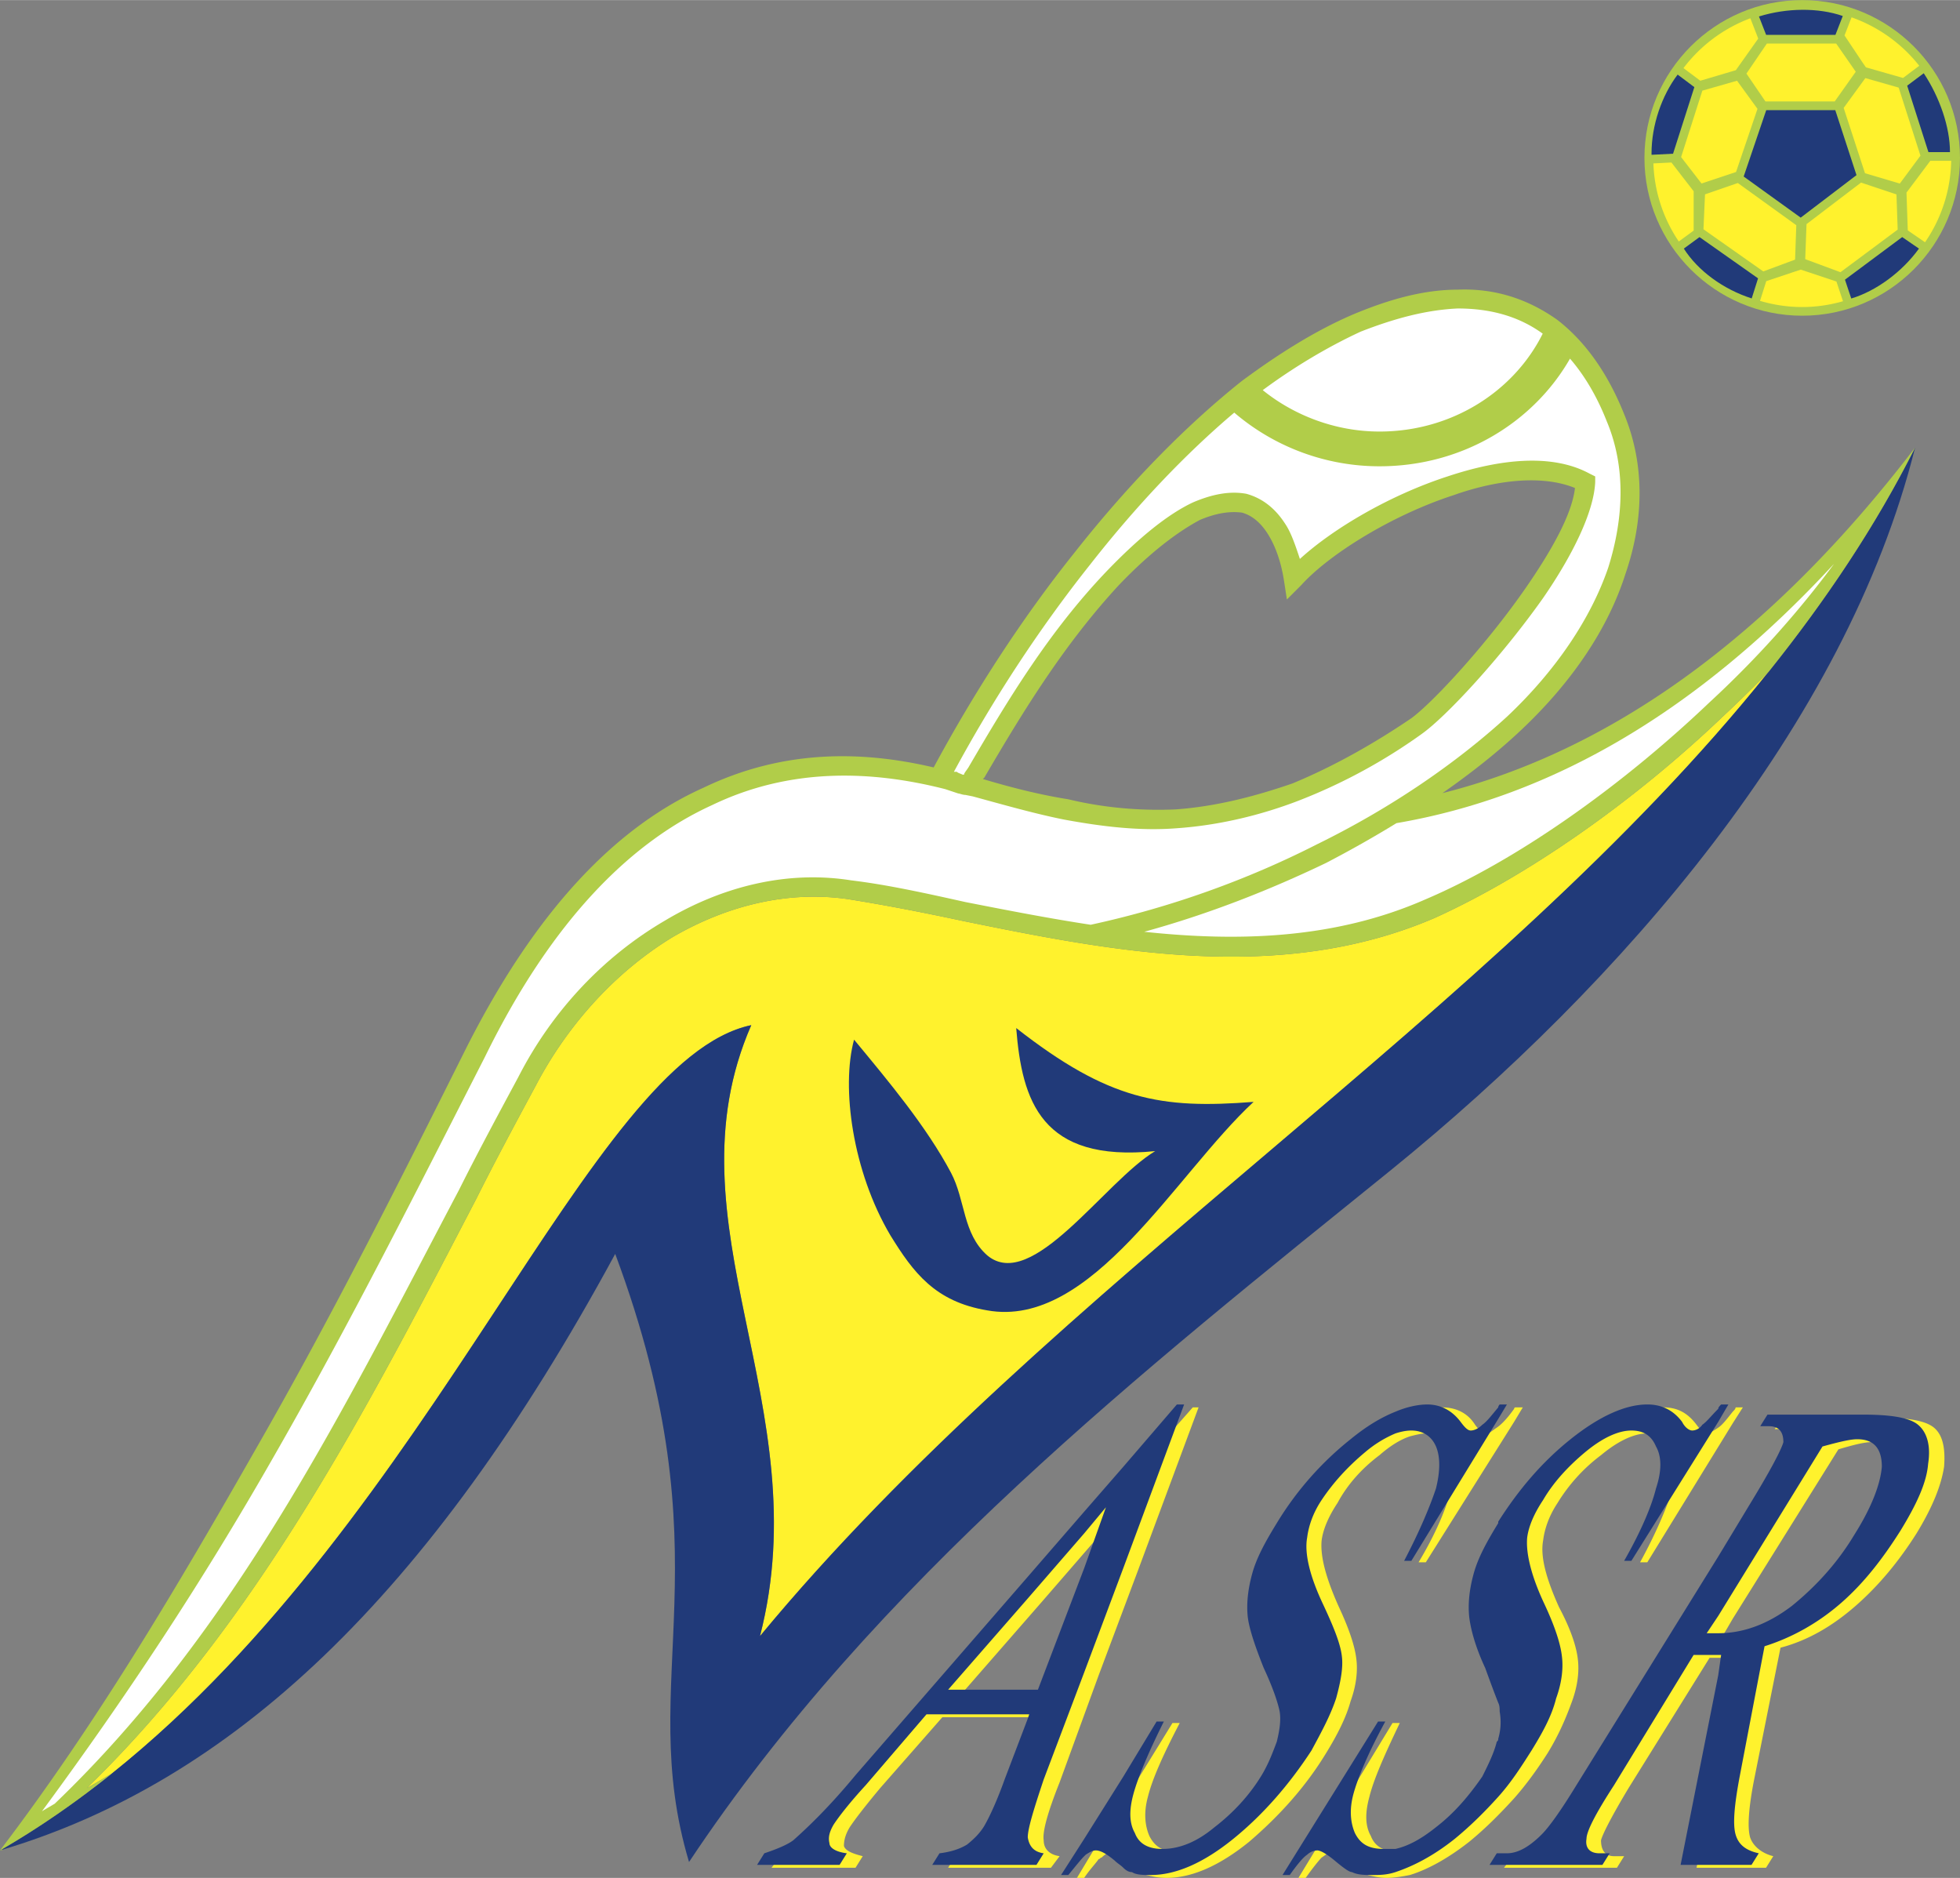 <svg xmlns="http://www.w3.org/2000/svg" width="2500" height="2395" viewBox="0 0 220.866 211.568"><rect x="0" y="0" width="220.866" height="211.568" fill="#808080" stroke="none"/><g fill="#fff22d"><path d="M217.93 160.838c-.979-.816-3.1-1.142-6.197-1.142h-10.769l-.978 1.305h1.142c1.141 0 1.63.653 1.469 1.631 0 .816-.98 2.774-2.937 6.036l-4.405 7.014-15.823 25.775c-1.794 2.934-3.098 4.73-3.914 5.544-1.469 1.305-2.772 2.12-4.078 2.12h-.98l-.978 1.305h12.725l.814-1.305h-1.141c-.979 0-1.467-.65-1.467-1.792.162-.652 1.142-2.611 3.1-5.872l9.133-14.683h3.099l-.489 2.284-4.077 21.368h7.829l.815-1.305c-1.304-.325-2.284-1.142-2.609-2.12-.328-1.142-.164-3.425.489-6.687l2.936-14.682c3.1-.816 5.872-2.446 8.483-4.73 2.611-2.283 4.894-5.058 6.85-8.155 1.794-2.938 2.775-5.385 3.1-7.504.163-2.12-.162-3.589-1.142-4.405zm-7.178 12.396c-1.958 3.263-4.405 5.872-7.177 7.994-2.611 2.121-5.383 3.099-8.319 3.099h-1.141l1.141-1.956 11.908-19.087c1.631-.489 2.936-.816 3.752-.816 1.958 0 2.936.98 2.772 2.938 0 2.12-.977 4.567-2.936 7.828zM174.377 197.541c1.306-2.119 2.12-4.077 2.772-5.872.653-1.794.816-3.425.653-4.73-.164-1.469-.816-3.425-2.119-5.872-1.469-3.263-2.122-5.71-1.794-7.504.161-1.306.653-2.775 1.63-4.242a19.314 19.314 0 0 1 4.894-5.383c1.956-1.631 3.75-2.447 5.219-2.447 1.305 0 2.283.653 2.772 1.794.491 1.142.491 2.772 0 4.73-.65 1.958-1.794 4.732-3.589 7.994h.816l9.624-15.66 1.142-1.794h-.816c0 .162-.162.326-.326.489-.652.816-1.141 1.469-1.63 1.794-.489.325-.98.652-1.306.652-.328 0-.653-.327-1.142-.978-.98-1.306-2.122-1.958-3.752-1.958-2.611 0-5.383 1.306-8.646 3.914-3.261 2.611-6.033 5.71-8.155 9.299-.164 0-.164 0-.164.162-1.303 1.96-2.12 3.916-2.772 5.71-.489 1.794-.652 3.264-.489 4.733.164 1.467.814 3.425 1.794 5.872.814 1.792 1.305 3.098 1.63 3.914 0 .325.164.653.164.816.163.978 0 2.12-.164 3.261-.164 0-.164.164-.164.327-.489 1.306-.978 2.609-1.794 3.752-1.303 2.284-3.1 4.239-5.219 5.872-1.469 1.305-3.1 2.12-4.566 2.284-.328.163-.817.163-1.142.163-1.633 0-2.774-.491-3.264-1.796-.652-1.142-.652-2.609-.163-4.403.488-1.958 1.632-4.566 3.427-8.319h-.816l-10.603 17.452h.814c.816-1.142 1.469-1.956 1.794-2.284.489-.325.816-.65 1.306-.65.328 0 .978.487 1.958 1.306.814.814 1.467 1.142 1.958 1.303.65.164 1.303.325 2.12.325s1.794-.161 2.611-.325c2.119-.653 4.403-1.958 6.686-3.75 1.796-1.469 3.427-3.102 5.058-4.894 1.306-1.469 2.611-3.263 3.753-5.057zM152.192 191.669c.653-1.794.814-3.425.653-4.73-.164-1.469-.816-3.425-1.958-5.872-1.469-3.263-2.12-5.71-1.958-7.504.164-1.306.816-2.775 1.794-4.242 1.142-2.122 2.774-3.914 4.73-5.383 1.305-1.142 2.447-1.794 3.427-2.12.653-.164 1.303-.328 1.794-.328 1.304 0 2.284.653 2.772 1.794.653 1.142.653 2.772 0 4.73-.489 1.958-1.631 4.732-3.589 7.994h.816l9.95-15.824.979-1.631h-.814c-.164 0-.164.162-.164.162-.816 1.144-1.466 1.796-1.958 2.122-.489.325-.814.652-1.142.652-.489 0-.814-.327-1.305-.978-.814-1.306-2.12-1.958-3.75-1.958-1.142 0-2.286.162-3.589.816-1.469.489-3.263 1.631-5.058 3.098-3.261 2.611-6.036 5.71-8.155 9.461-1.306 1.96-2.286 3.916-2.774 5.71-.489 1.794-.653 3.264-.489 4.733.164 1.467.653 3.425 1.794 5.872.978 2.447 1.63 4.076 1.63 4.73.164 1.142.164 2.283-.325 3.588-.328 1.306-.979 2.609-1.631 3.752-1.469 2.284-3.1 4.239-5.222 5.872-2.119 1.63-4.078 2.447-5.872 2.447-1.631 0-2.609-.491-3.261-1.796-.491-1.142-.653-2.609-.164-4.403.489-1.958 1.63-4.566 3.588-8.319h-.816l-3.914 6.361-4.405 7.015-2.447 4.076h.816c.653-.978 1.305-1.628 1.631-2.12.164 0 .164-.164.327-.164.326-.325.814-.65 1.142-.65.326 0 .978.487 1.956 1.306.328.325.652.487.98.814.489.164.814.489.978.489.653.164 1.305.325 2.283.325 2.774 0 5.875-1.303 9.299-4.076 3.425-2.938 6.361-6.199 8.645-9.952 1.307-2.117 2.288-4.075 2.776-5.869zM123.809 188.73l4.405-11.744 6.85-18.433h-.652l-6.197 7.016-4.405 5.055-6.361 7.339-19.249 22.35c-3.263 3.589-5.546 6.036-7.014 7.339-.816.489-1.794.979-3.263 1.467l-.978 1.305h9.461l.814-1.305c-1.303-.325-1.956-.65-2.12-1.142 0-.65.164-1.303.653-2.119.653-.979 1.794-2.447 3.425-4.403l7.016-7.994h11.416l-.161.489-2.447 6.85c-.98 2.286-1.794 4.08-2.447 5.058a4.929 4.929 0 0 1-1.958 2.119c-.653.655-1.631.98-2.936 1.142l-.816 1.305H118.427l.978-1.305c-1.142-.162-1.794-.814-1.794-1.792-.161-.978.491-3.264 1.794-6.527l4.404-12.07zm-6.361 1.961h-8.972l8.972-10.28 6.361-7.338 2.61-2.936-2.61 6.687-5.056 13.868h-1.305z"/></g><g fill="#213a79"><path d="M216.136 160.513c-.979-.816-3.1-1.142-6.197-1.142H199.17l-.814 1.305h.978c1.142 0 1.63.651 1.63 1.792-.162.655-1.141 2.611-3.098 5.873l-4.241 7.015-15.988 25.773c-1.794 2.936-3.097 4.73-3.914 5.547-1.305 1.303-2.611 2.12-3.917 2.12h-1.142l-.814 1.305h12.722l.816-1.305h-1.142c-1.142 0-1.631-.653-1.469-1.631 0-.814.98-2.774 3.1-6.036l8.971-14.682H193.948l-.325 2.283-4.242 21.371h7.992l.816-1.305c-1.467-.325-2.283-.979-2.611-2.12-.326-1.144-.162-3.264.491-6.688l2.772-14.519c3.1-.978 6.035-2.611 8.646-4.894 2.609-2.283 4.73-5.058 6.687-8.155 1.794-2.936 2.938-5.383 3.1-7.505.33-2.119-.158-3.588-1.138-4.402zm-7.178 12.396c-1.958 3.264-4.405 5.872-7.013 7.994-2.774 2.12-5.547 3.098-8.319 3.098h-1.305l1.306-1.956 11.744-19.085c1.794-.491 3.1-.816 3.916-.816 1.956 0 2.772 1.141 2.772 3.1-.165 1.955-1.142 4.566-3.101 7.665zM172.583 197.213c1.306-2.12 2.284-3.914 2.772-5.872.652-1.792.816-3.425.652-4.73-.164-1.469-.816-3.424-1.958-5.872-1.467-3.1-2.119-5.708-1.956-7.505.162-1.305.814-2.772 1.794-4.239 1.142-1.958 2.772-3.752 4.73-5.385 1.956-1.628 3.75-2.447 5.22-2.447 1.469 0 2.283.655 2.772 1.796.653 1.142.653 2.772 0 4.73-.489 1.957-1.631 4.731-3.589 8.155h.817l9.788-15.66 1.142-1.956h-.817c-.164.161-.325.325-.325.487-.816.818-1.306 1.469-1.794 1.796-.328.489-.816.65-1.142.65-.327 0-.816-.325-1.142-.978-.98-1.305-2.285-1.956-3.916-1.956-2.447 0-5.383 1.305-8.646 3.914-3.261 2.608-5.872 5.71-8.156 9.298v.162c-1.305 2.122-2.283 3.914-2.772 5.71-.491 1.792-.652 3.425-.491 4.894.164 1.306.653 3.261 1.796 5.708.65 1.795 1.142 3.1 1.467 3.917.164.325.164.65.164.978.164.978.164 1.956-.164 3.098 0 .164 0 .164-.164.327-.325 1.305-.978 2.611-1.63 3.916-1.469 2.119-3.1 4.078-5.22 5.708-1.632 1.305-3.1 2.119-4.569 2.447h-1.303c-1.632 0-2.611-.489-3.263-1.794-.489-1.142-.653-2.608-.164-4.405.489-1.792 1.633-4.567 3.588-8.155h-.814l-10.766 17.291h.814c.816-1.142 1.469-1.958 1.958-2.283a1.76 1.76 0 0 1 1.141-.489c.328 0 .978.325 1.958 1.142.978.814 1.631 1.305 1.958 1.305.651.325 1.467.325 2.284.325.814 0 1.63 0 2.608-.325 1.958-.653 4.242-1.796 6.689-3.752 1.794-1.469 3.427-3.1 4.894-4.73 1.471-1.632 2.613-3.424 3.755-5.221zM150.562 191.341c.489-1.792.814-3.425.65-4.73-.162-1.469-.978-3.424-2.12-5.872-1.469-3.1-2.12-5.708-1.794-7.505.163-1.305.652-2.772 1.63-4.239 1.306-1.958 2.937-3.752 4.895-5.385a13.148 13.148 0 0 1 3.424-2.12c.492-.163 1.142-.327 1.795-.327 1.305 0 2.285.655 2.774 1.796.489 1.142.489 2.772 0 4.73-.652 1.957-1.794 4.731-3.588 8.155h.814l9.788-15.985.978-1.63h-.814s-.164.161-.164.325c-.816.98-1.305 1.631-1.794 1.958-.489.489-.978.65-1.306.65-.325 0-.653-.325-1.141-.978-.979-1.305-2.284-1.956-3.752-1.956-1.142 0-2.447.325-3.589.814-1.63.653-3.261 1.632-5.055 3.1a35.757 35.757 0 0 0-8.319 9.46c-1.306 2.122-2.286 3.914-2.774 5.71-.489 1.792-.653 3.425-.489 4.894.164 1.306.816 3.261 1.794 5.708 1.142 2.447 1.631 4.078 1.794 4.895.164.978 0 2.119-.325 3.425-.491 1.305-.98 2.611-1.794 3.916-1.306 2.119-3.099 4.078-5.222 5.708-1.956 1.632-3.914 2.447-5.872 2.447-1.467 0-2.609-.489-3.1-1.794-.652-1.142-.652-2.608-.161-4.405.489-1.792 1.631-4.567 3.425-8.155h-.816l-3.75 6.199-4.405 7.014-2.611 4.078h.817c.814-.978 1.305-1.63 1.794-2.122l.164-.162c.489-.326.814-.489 1.141-.489.489 0 1.142.325 2.12 1.142.327.327.652.489.98.814.325.328.65.491.978.491.489.325 1.305.325 2.119.325 2.774 0 5.875-1.303 9.3-4.078 3.424-2.774 6.36-6.2 8.807-9.952 1.141-2.117 2.121-3.912 2.774-5.87zM122.178 188.405l4.405-11.744 6.85-18.432h-.816l-6.033 7.014-4.405 5.057-6.363 7.339-19.41 22.349c-3.1 3.752-5.547 6.036-7.014 7.341-.653.489-1.794.978-3.264 1.467l-.816 1.305h9.299l.814-1.305c-1.303-.162-1.956-.653-1.956-1.142-.163-.653 0-1.303.489-2.122.653-.978 1.794-2.445 3.589-4.403l6.85-7.991h11.583l-.164.486-2.609 6.853c-.816 2.285-1.63 4.077-2.283 5.219-.491.816-1.142 1.469-1.958 2.122-.816.489-1.794.816-3.1.979l-.816 1.305h11.746l.814-1.305c-1.142-.162-1.63-.817-1.794-1.794 0-.978.652-3.098 1.794-6.524l4.568-12.074zm-6.363 1.958h-8.972l8.972-10.277 6.363-7.339 2.447-2.938-2.447 6.852-5.219 13.702h-1.144z"/></g><path d="M84.659 115.491c-9.786 22.348 7.668 42.9.98 68.837 32.968-39.86 82.705-69.992 113.651-108.64a163.065 163.065 0 0 1-5.175 5.058c-10.441 9.949-22.349 18.105-32.461 22.673-17.455 7.503-36.376 3.751-53.177.326-4.569-.979-8.811-1.794-12.888-2.447-6.688-.979-13.539.652-19.738 4.241-6.199 3.751-11.744 9.625-15.496 16.802-2.283 4.24-4.567 8.481-6.688 12.723-12.396 23.815-24.632 47.633-43.88 66.393.949-.54 1.876-1.098 2.814-1.646 36.614-29.267 53.809-80.494 72.058-84.32z" fill="#fff22d"/><path d="M199.29 75.688c-30.946 38.647-80.683 68.78-113.651 108.64 6.688-25.937-10.766-46.489-.98-68.837-18.249 3.827-35.444 55.053-72.059 84.32-3.967 3.172-8.153 6.093-12.6 8.66 25.935-7.669 48.283-28.384 69.326-67.207 12.886 34.581 2.12 47.794 8.319 68.512 21.043-31.647 51.058-55.299 79.114-77.973 25.938-21.044 51.222-50.08 59.051-81.398-4.48 8.905-10.106 17.273-16.52 25.283z" fill="#213a79"/><path d="M114.512 115.816c10.438 8.155 16.31 9.135 26.751 8.319-8.808 8.157-18.271 25.611-30.015 23.49-5.872-.978-8.319-4.241-10.929-8.48-4.242-7.177-5.545-16.64-4.078-22.023 3.917 4.73 8.155 9.788 10.93 15.007 1.631 3.1 1.306 6.853 4.078 9.299 5.058 4.239 13.213-8.319 18.923-11.746-12.888 1.305-15.008-5.711-15.66-13.866z" fill="#213a79"/><path d="M12.6 199.811c-3.967 3.172-8.153 6.093-12.6 8.66 10.928-14.355 20.062-29.851 28.709-45.022 8.808-15.335 16.475-30.667 23.815-45.349 8.155-16.149 17.291-25.121 26.751-29.361 8.811-4.242 17.618-4.242 25.937-2.285 4.569-8.481 9.952-16.802 15.824-24.142 6.036-7.667 12.561-14.355 18.921-19.411 3.752-2.773 7.994-5.547 12.561-7.504 3.917-1.632 7.83-2.773 11.746-2.773 4.078-.164 7.83.979 11.255 3.425 2.936 2.285 5.547 5.711 7.502 10.604 2.286 5.547 2.286 11.745.164 17.943-1.958 6.199-6.036 12.234-11.744 17.618-2.63 2.483-5.637 4.863-8.898 7.136 18.896-4.748 36.946-17.582 53.268-38.945-4.48 8.905-10.106 17.273-16.521 25.283a163.065 163.065 0 0 1-5.175 5.058c-10.441 9.949-22.349 18.105-32.461 22.673-17.455 7.503-36.376 3.751-53.177.326-4.569-.979-8.811-1.794-12.888-2.447-6.688-.979-13.539.652-19.738 4.241-6.199 3.751-11.744 9.625-15.496 16.802-2.283 4.24-4.567 8.481-6.688 12.723-12.396 23.815-24.632 47.633-43.88 66.393.948-.54 1.875-1.098 2.813-1.646zM110.759 87.76c3.261.979 6.524 1.794 9.625 2.283 4.078.979 8.155 1.305 12.071 1.142 4.567-.326 8.972-1.468 13.213-2.937 4.73-1.957 9.297-4.567 13.375-7.34 2.447-1.794 8.482-8.319 12.888-14.681 2.936-4.242 5.219-8.319 5.547-11.256-3.589-1.468-8.647-.978-13.705.817-7.014 2.283-14.027 6.687-17.126 10.113l-1.631 1.632-.327-2.121c-.326-2.121-.979-3.915-1.794-5.22-.814-1.305-1.794-2.121-2.937-2.447-1.305-.163-2.772 0-4.73.816-2.447 1.305-5.547 3.589-9.135 7.34-6.036 6.525-10.603 13.866-15.169 21.696-.328.489.16-.326-.165.163zM.161 208.471c.066-.04.138-.08.204-.12-.122.036-.244.084-.365.12h.161z" fill="#b1cd49"/><path d="M51.708 134.087c2.122-4.242 4.405-8.483 6.688-12.725 3.916-7.666 9.788-13.702 16.476-17.617 6.525-3.915 13.866-5.709 21.043-4.568 4.078.489 8.48 1.468 12.886 2.447 4.58.898 9.31 1.825 14.106 2.556 9.126-1.975 17.793-5.133 25.532-9.08 8.319-4.079 15.66-9.136 21.368-14.354 5.547-5.221 9.463-11.094 11.419-16.802 1.794-5.71 1.958-11.419-.162-16.477-1.155-2.938-2.582-5.261-4.146-7.071-4.098 7.16-12.085 12.129-21.466 12.129a25.173 25.173 0 0 1-16.368-6.047c-5.5 4.651-11.069 10.512-16.255 17.139-5.71 7.177-10.93 15.17-15.335 23.326h.328c.164.163.325.163.653.327h.162c0-.164.164-.327.491-.816 4.567-7.83 9.133-15.333 15.496-22.021 3.752-3.915 7.014-6.524 9.787-7.83 2.285-.979 4.241-1.305 6.035-.979 1.794.49 3.263 1.632 4.405 3.426.653.978 1.142 2.447 1.63 3.915 3.752-3.426 10.113-7.177 16.64-9.298 5.872-1.958 11.744-2.61 15.985-.326l.652.326v.653c-.164 3.425-2.611 8.319-5.872 13.049-4.73 6.688-10.93 13.377-13.704 15.333a62.674 62.674 0 0 1-13.864 7.503c-4.241 1.631-8.971 2.773-13.704 3.1-4.078.325-8.319-.164-12.722-.979-3.263-.653-6.688-1.632-10.277-2.61l-.816-.164c-.325 0-.653-.163-.814-.163l-1.469-.49c-8.319-2.121-17.454-2.447-26.262 1.794-8.972 4.079-17.943 12.724-25.612 28.384-7.502 14.68-15.168 30.014-23.979 45.347-7.83 13.702-16.311 26.59-25.935 39.639.48-.298.96-.566 1.44-.856 20.461-19.614 32.515-44.434 45.54-69.12z" fill="#fff"/><path d="M173.842 37.581c-2.854-2.072-6.14-2.836-9.578-2.836-3.589.163-7.177 1.141-10.93 2.609-3.852 1.778-7.677 4.103-11.04 6.591 3.516 2.844 8.19 4.665 13.16 4.665 8.201 0 15.179-4.574 18.388-11.029zM128.939 104.97c10.715 1.147 21.587.805 31.736-3.671 9.95-4.241 21.693-12.398 31.971-22.185 5.221-4.82 9.96-10.091 14.034-15.608-15.412 16.671-31.82 26.232-49.314 29.224a128.967 128.967 0 0 1-7.947 4.49c-6.313 3.032-13.221 5.76-20.48 7.75z" fill="#fff"/><path d="M185.307 17.78c0 9.804 7.976 17.78 17.779 17.78s17.779-7.976 17.779-17.78c0-9.804-7.976-17.78-17.779-17.78s-17.779 7.976-17.779 17.78z" fill="#b1cd49"/><path fill="#fff22d" d="M202.418 25.361l-6.588-4.752-3.698 1.279-.174 3.932 6.738 4.749 3.585-1.329zM188.349 18.298l-2.033.101a16.69 16.69 0 0 0 2.863 8.798l1.674-1.227v-4.434c-.13-.166-1.575-2.036-2.504-3.238zM195.628 19.369l2.418-7.115-2.305-3.17-3.908 1.118-2.394 7.484 2.301 2.979zM207.757 12.147l2.403 7.357 3.926 1.165 2.324-3.141-2.454-7.669-3.754-1.072zM210.264 7.577l4.182 1.196 1.828-1.372a16.855 16.855 0 0 0-7.627-5.458l-.794 2.04 2.018 3.026.393.568zM198.94 11.418h7.808l2.372-3.347-2.21-3.178h-7.804l-2.305 3.387zM195.285 7.993l.321-.095c.157-.219 1.994-2.812 2.524-3.562l-.889-2.287a16.843 16.843 0 0 0-7.536 5.614l1.896 1.423 3.405-1.01.279-.083zM199.035 31.663l-.704 2.224c1.509.447 3.102.696 4.755.696 1.595 0 3.132-.237 4.595-.655l-.741-2.221-4.018-1.34-3.887 1.296zM209.715 20.561l-6.144 4.681-.146 3.946 3.969 1.47 6.449-4.799-.137-3.967zM219.873 18.106h-2.35c-.962 1.283-2.551 3.403-2.687 3.582l.146 4.259 1.944 1.337a16.695 16.695 0 0 0 2.947-9.178z"/><path d="M206.81 12.396h-7.777l-2.544 7.482c.515.372 5.91 4.261 6.427 4.632l6.286-4.789c-.191-.58-2.2-6.732-2.392-7.325zM206.83 3.915l.826-2.123c-2.762-.961-6.33-.915-9.443.053.245.635.65 1.676.805 2.07h7.812zM189.048 8.393c-1.792 2.369-2.943 5.709-2.943 8.885 0 .051.004.101.004.152l2.422-.122 2.401-7.502-1.884-1.413zM197.394 33.612c.19-.607.573-1.819.715-2.263-.518-.362-6.091-4.29-6.598-4.647-.363.265-1.29.944-1.768 1.296 1.59 2.495 4.438 4.585 7.651 5.614zM208.611 33.621c2.796-.833 5.746-3.005 7.629-5.623l-1.888-1.297-6.449 4.799.708 2.121zM214.914 9.643c.186.584 2.204 6.886 2.394 7.485h2.427v-.018c0-2.796-1.157-6.152-2.954-8.869-.544.41-1.51 1.134-1.867 1.402z" fill="#213a79"/></svg>